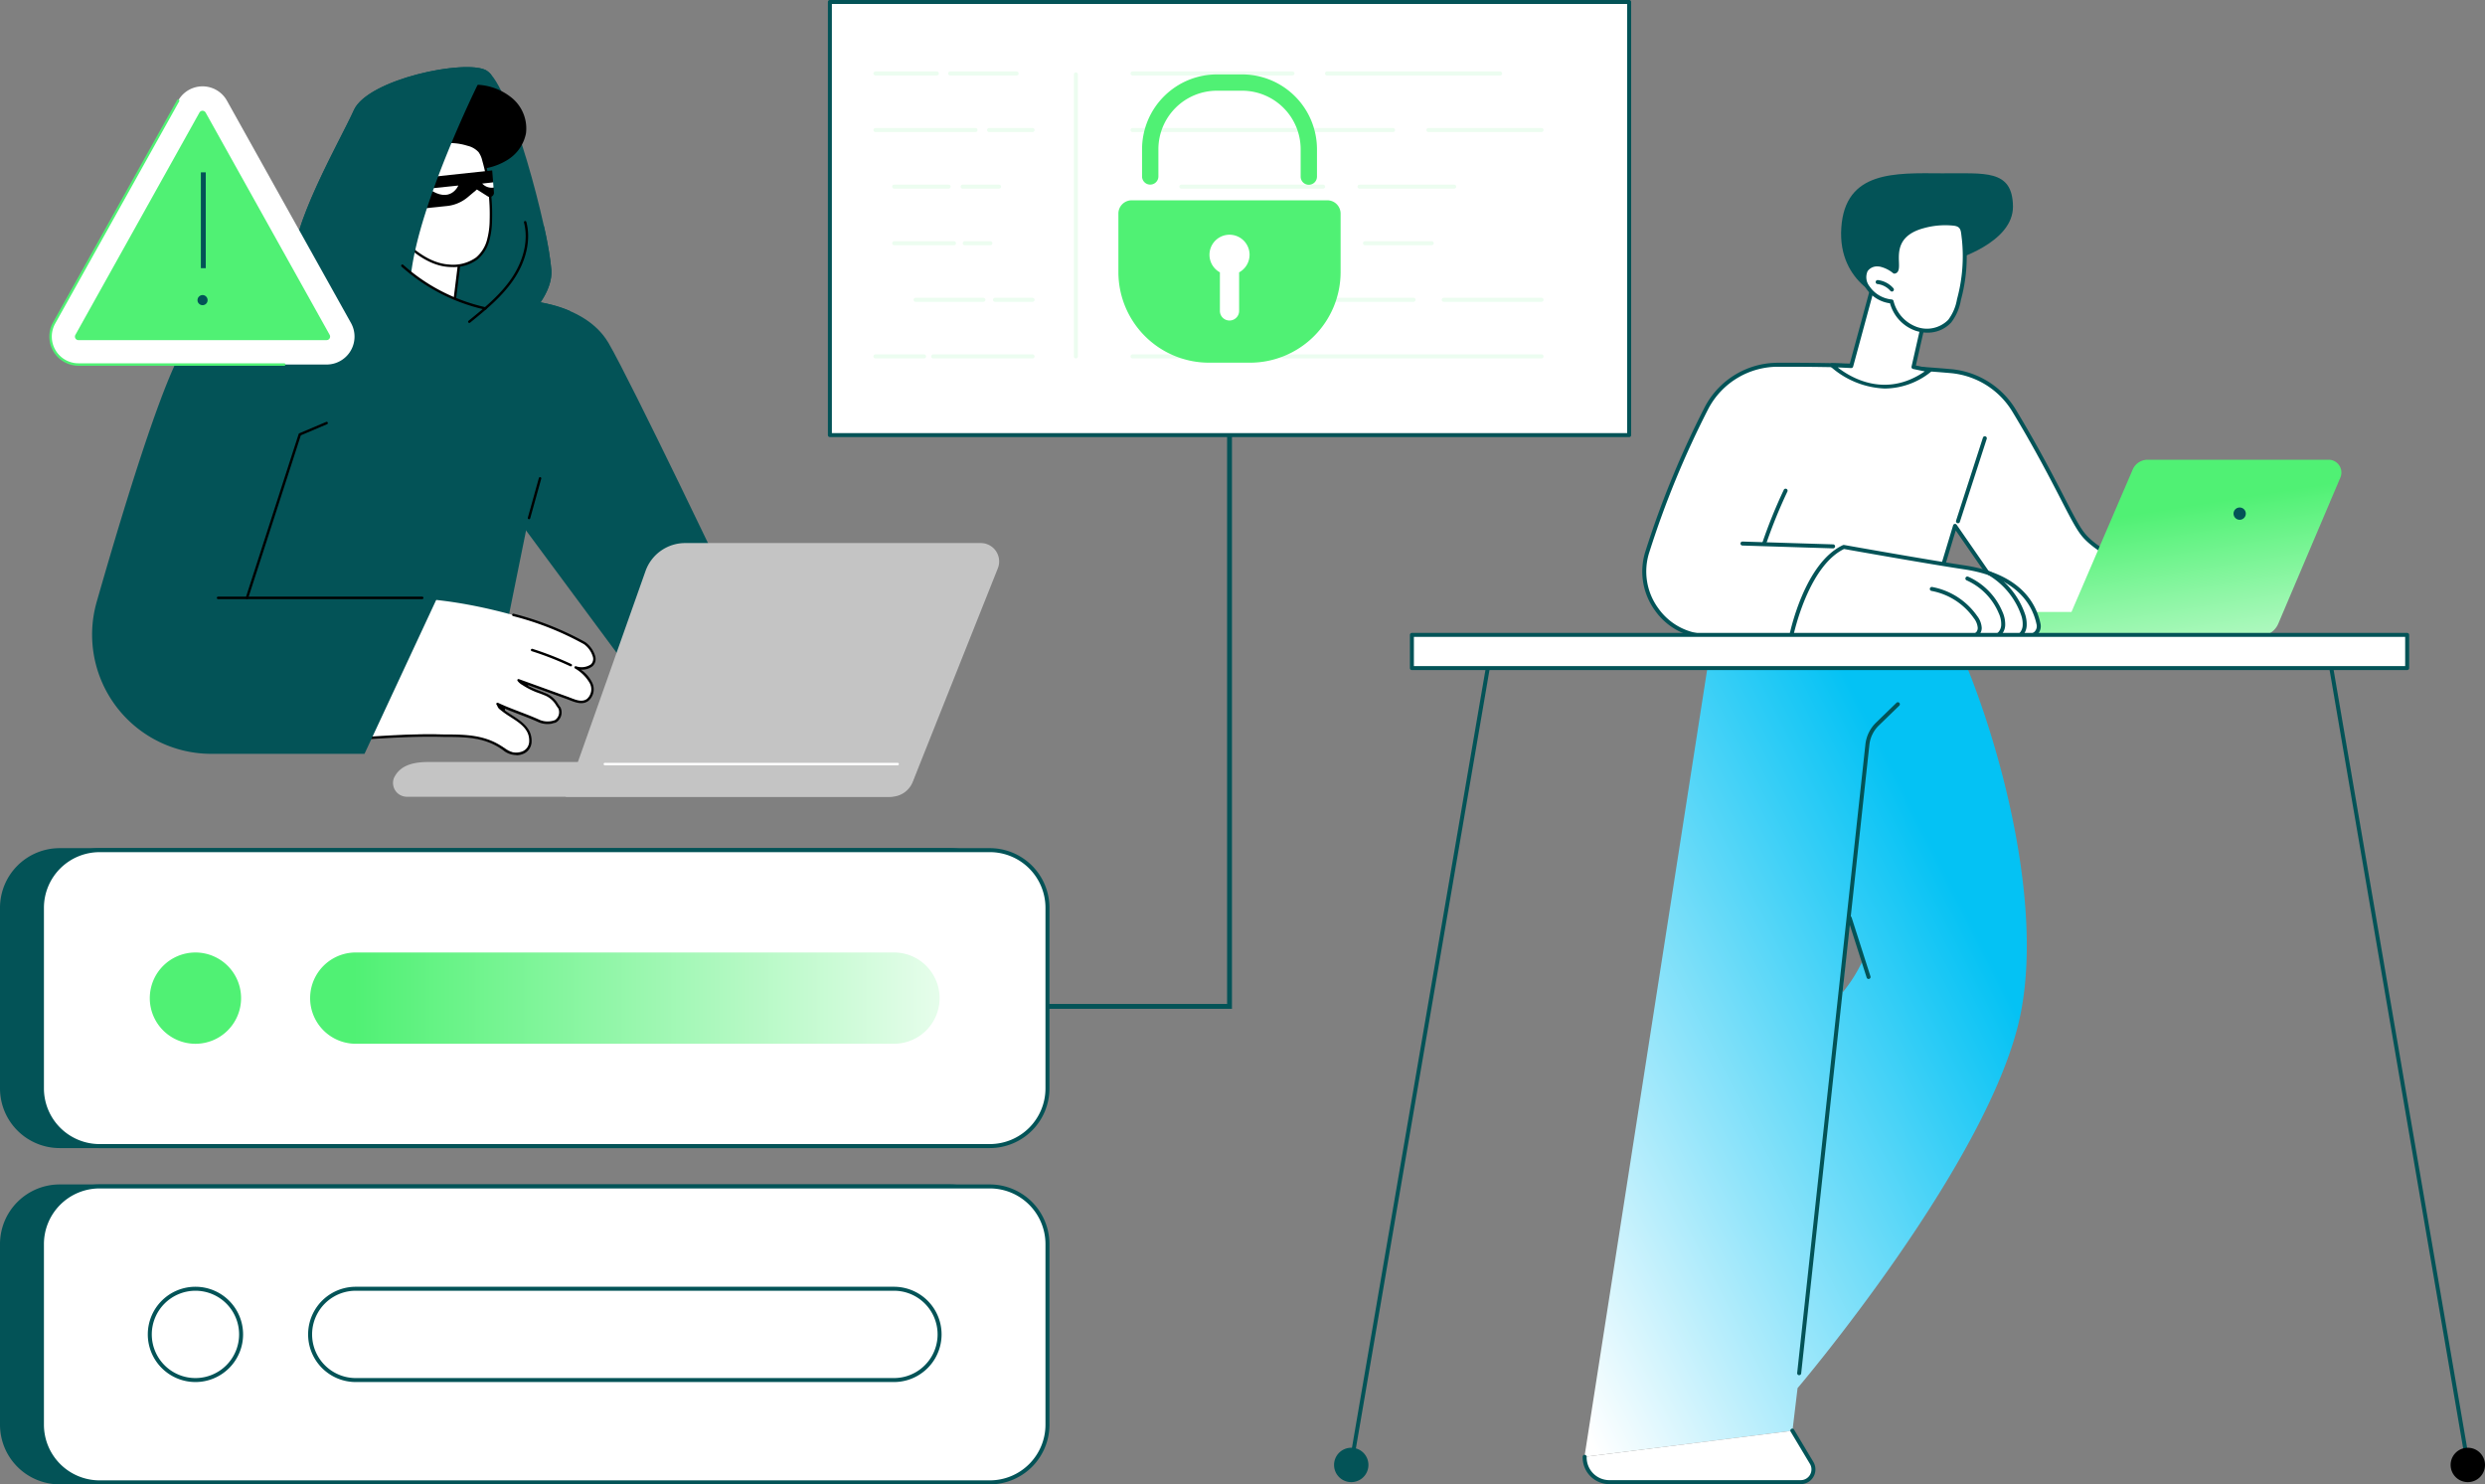 <?xml version="1.0" encoding="UTF-8" standalone="no"?>
<svg
   xmlns:dc="http://purl.org/dc/elements/1.1/"
   xmlns:cc="http://creativecommons.org/ns#"
   xmlns:rdf="http://www.w3.org/1999/02/22-rdf-syntax-ns#"
   xmlns:svg="http://www.w3.org/2000/svg"
   xmlns="http://www.w3.org/2000/svg"
   xmlns:xlink="http://www.w3.org/1999/xlink"
   xmlns:sodipodi="http://sodipodi.sourceforge.net/DTD/sodipodi-0.dtd"
   xmlns:inkscape="http://www.inkscape.org/namespaces/inkscape"
   width="510.685"
   height="305.053"
   viewBox="0 0 510.685 305.053"
   version="1.1"
   id="svg136"
   sodipodi:docname="Fraud_Detection.svg"
   inkscape:version="0.92.2 (5c3e80d, 2017-08-06)">
  <rect x="0" y="0" width="510.685" height="305.053" fill="#808080" stroke="none"/>
  <sodipodi:namedview
     pagecolor="#ffffff"
     bordercolor="#666666"
     borderopacity="1"
     objecttolerance="10"
     gridtolerance="10"
     guidetolerance="10"
     inkscape:pageopacity="0"
     inkscape:pageshadow="2"
     inkscape:window-width="2000"
     inkscape:window-height="1136"
     id="namedview138"
     showgrid="false"
     inkscape:zoom="1.7280109"
     inkscape:cx="204.9568"
     inkscape:cy="158.0572"
     inkscape:window-x="1271"
     inkscape:window-y="359"
     inkscape:window-maximized="0"
     inkscape:current-layer="Group_1570" />
  <defs
     id="defs17">
    <linearGradient
       id="linear-gradient"
       x1="0.069"
       y1="0.5"
       x2="1.154"
       y2="0.5"
       gradientUnits="objectBoundingBox">
      <stop
         offset="0"
         stop-color="#50f174"
         id="stop2" />
      <stop
         offset="1"
         stop-color="#fff"
         id="stop4" />
    </linearGradient>
    <linearGradient
       id="linear-gradient-2"
       x1="1139.39"
       y1="307.274"
       x2="1232.954"
       y2="399.572"
       gradientUnits="userSpaceOnUse"
       gradientTransform="matrix(0.718,0,0,1.394,-699.445,-228.174)">
      <stop
         offset="0"
         stop-color="#04c2f4"
         id="stop7" />
      <stop
         offset="1"
         stop-color="#fff"
         id="stop9" />
    </linearGradient>
    <linearGradient
       id="linear-gradient-3"
       x1="5370.467"
       y1="20327.644"
       x2="5347.723"
       y2="20397.123"
       xlink:href="#linear-gradient"
       gradientTransform="matrix(1.433,0,0,0.698,-7627.17,-14047.581)"
       gradientUnits="userSpaceOnUse" />
    <clipPath
       id="clip-path">
      <rect
         id="Rectangle_336"
         data-name="Rectangle 336"
         width="186.417"
         height="149.953"
         fill="none" />
    </clipPath>
    <clipPath
       id="clip-path-2">
      <rect
         id="Rectangle_337"
         data-name="Rectangle 337"
         width="62.742"
         height="57.423"
         fill="none" />
    </clipPath>
    <linearGradient
       inkscape:collect="always"
       xlink:href="#linear-gradient"
       id="linearGradient3831"
       gradientUnits="userSpaceOnUse"
       x1="31.982"
       y1="1506.944"
       x2="85.435"
       y2="1506.944"
       gradientTransform="matrix(2.626,0,0,0.381,275.803,-332.824)" />
  </defs>
  <g
     data-name="Group 1595"
     id="Group_1595"
     transform="matrix(-1,0,0,1,1270,-267.947)">
    <g
       transform="translate(759,232.001)"
       data-name="Group 1570"
       id="Group_1570">
      <path
         id="Path_6101"
         data-name="Path 6101"
         d="M 498.748,271.479 H 315.786 a 11.838,11.838 0 0 1 -11.838,-11.838 v -37.139 a 11.838,11.838 0 0 1 11.838,-11.838 h 182.962 a 11.839,11.839 0 0 1 11.838,11.838 v 37.138 a 11.838,11.838 0 0 1 -11.838,11.839"
         inkscape:connector-curvature="0"
         style="fill:#035357" />
      <path
         id="Path_6102"
         data-name="Path 6102"
         d="M 315.786,271.89 H 498.751 A 12.263,12.263 0 0 0 511,259.641 V 222.5 A 12.263,12.263 0 0 0 498.751,210.251 H 315.786 A 12.262,12.262 0 0 0 303.537,222.5 v 37.138 a 12.262,12.262 0 0 0 12.249,12.252 m 182.965,-60.815 a 11.441,11.441 0 0 1 11.428,11.425 v 37.138 a 11.441,11.441 0 0 1 -11.428,11.428 H 315.786 A 11.441,11.441 0 0 1 304.357,259.641 V 222.5 a 11.441,11.441 0 0 1 11.428,-11.428 z"
         inkscape:connector-curvature="0"
         style="fill:#035357" />
      <path
         id="Path_6103"
         data-name="Path 6103"
         d="M 490.543,271.479 H 307.577 a 11.838,11.838 0 0 1 -11.838,-11.838 v -37.139 a 11.838,11.838 0 0 1 11.838,-11.838 h 182.966 a 11.839,11.839 0 0 1 11.838,11.838 v 37.138 a 11.838,11.838 0 0 1 -11.838,11.838"
         inkscape:connector-curvature="0"
         style="fill:#ffffff" />
      <path
         id="Path_6104"
         data-name="Path 6104"
         d="m 307.577,271.89 h 182.966 a 12.262,12.262 0 0 0 12.248,-12.249 V 222.5 A 12.262,12.262 0 0 0 490.543,210.251 H 307.577 A 12.262,12.262 0 0 0 295.329,222.5 v 37.138 a 12.262,12.262 0 0 0 12.248,12.252 m 182.966,-60.815 a 11.441,11.441 0 0 1 11.428,11.425 v 37.138 a 11.441,11.441 0 0 1 -11.428,11.428 H 307.577 A 11.441,11.441 0 0 1 296.149,259.638 V 222.5 a 11.441,11.441 0 0 1 11.428,-11.428 z"
         inkscape:connector-curvature="0"
         style="fill:#035357" />
      <g
         id="g4029"
         transform="matrix(-1,0,0,1,798.122,0)">
        <path
           style="fill:#50f174"
           inkscape:connector-curvature="0"
           d="m 336.667,241.076 a 9.381,9.381 0 1 1 -9.381,-9.381 9.381,9.381 0 0 1 9.381,9.381"
           data-name="Path 6105"
           id="Path_6105" />
        <path
           inkscape:connector-curvature="0"
           style="fill:url(#linearGradient3831)"
           d="M 470.834,250.453 H 360.236 a 9.381,9.381 0 1 1 0,-18.762 h 110.6 a 9.381,9.381 0 1 1 0,18.762"
           data-name="Path 6106"
           id="Path_6106" />
      </g>
      <path
         id="Path_6107"
         data-name="Path 6107"
         d="M 498.748,340.589 H 315.786 a 11.838,11.838 0 0 1 -11.838,-11.838 v -37.139 a 11.838,11.838 0 0 1 11.838,-11.838 h 182.962 a 11.839,11.839 0 0 1 11.838,11.838 v 37.138 a 11.838,11.838 0 0 1 -11.838,11.839"
         inkscape:connector-curvature="0"
         style="fill:#035357" />
      <path
         id="Path_6108"
         data-name="Path 6108"
         d="M 315.786,341 H 498.751 A 12.263,12.263 0 0 0 511,328.751 V 291.612 A 12.263,12.263 0 0 0 498.751,279.364 H 315.786 a 12.262,12.262 0 0 0 -12.249,12.248 v 37.139 A 12.263,12.263 0 0 0 315.786,341 m 182.965,-60.815 a 11.441,11.441 0 0 1 11.428,11.428 v 37.139 A 11.441,11.441 0 0 1 498.751,340.18 H 315.786 a 11.441,11.441 0 0 1 -11.429,-11.429 v -37.139 a 11.441,11.441 0 0 1 11.428,-11.428 z"
         inkscape:connector-curvature="0"
         style="fill:#035357" />
      <path
         id="Path_6109"
         data-name="Path 6109"
         d="M 490.543,340.589 H 307.577 a 11.838,11.838 0 0 1 -11.838,-11.838 v -37.139 a 11.838,11.838 0 0 1 11.838,-11.838 h 182.966 a 11.839,11.839 0 0 1 11.838,11.838 v 37.138 a 11.838,11.838 0 0 1 -11.838,11.838"
         inkscape:connector-curvature="0"
         style="fill:#ffffff" />
      <path
         id="Path_6110"
         data-name="Path 6110"
         d="m 307.577,341 h 182.966 a 12.262,12.262 0 0 0 12.248,-12.249 V 291.612 A 12.262,12.262 0 0 0 490.543,279.364 H 307.577 a 12.262,12.262 0 0 0 -12.248,12.248 v 37.139 A 12.262,12.262 0 0 0 307.577,341 m 182.966,-60.815 a 11.441,11.441 0 0 1 11.428,11.428 v 37.139 A 11.441,11.441 0 0 1 490.543,340.18 H 307.577 a 11.441,11.441 0 0 1 -11.428,-11.428 v -37.14 a 11.441,11.441 0 0 1 11.428,-11.428 z"
         inkscape:connector-curvature="0"
         style="fill:#035357" />
      <path
         id="Path_6111"
         data-name="Path 6111"
         d="m 336.667,310.182 a 9.381,9.381 0 1 1 -9.381,-9.38 9.381,9.381 0 0 1 9.381,9.381"
         inkscape:connector-curvature="0"
         style="fill:#ffffff" />
      <path
         id="Path_6113"
         data-name="Path 6113"
         d="M 470.834,319.563 H 360.236 a 9.381,9.381 0 1 1 0,-18.762 h 110.6 a 9.381,9.381 0 1 1 0,18.762"
         inkscape:connector-curvature="0"
         style="fill:#ffffff" />
      <g
         id="g4033"
         transform="matrix(-1,0,0,1,798.124,0)">
        <path
           style="fill:#035357"
           inkscape:connector-curvature="0"
           d="m 327.289,319.973 a 9.791,9.791 0 1 0 -9.791,-9.791 9.8,9.8 0 0 0 9.791,9.791 m 0,-18.762 a 8.971,8.971 0 1 1 -8.971,8.971 8.981,8.981 0 0 1 8.971,-8.971"
           data-name="Path 6112"
           id="Path_6112" />
        <path
           style="fill:#035357"
           inkscape:connector-curvature="0"
           d="m 360.235,319.973 h 110.6 a 9.791,9.791 0 1 0 0,-19.582 h -110.6 a 9.791,9.791 0 0 0 0,19.582 m 110.6,-18.762 a 8.971,8.971 0 1 1 0,17.942 h -110.6 a 8.971,8.971 0 0 1 0,-17.942 z"
           data-name="Path 6114"
           id="Path_6114" />
      </g>
      <rect
         id="Rectangle_303"
         data-name="Rectangle 303"
         width="164.255"
         height="89.007"
         x="176.197"
         y="36.357"
         style="fill:#ffffff" />
      <path
         id="Path_6116"
         data-name="Path 6116"
         d="m 176.197,125.774 h 164.255 a 0.41,0.41 0 0 0 0.41,-0.41 V 36.357 a 0.41,0.41 0 0 0 -0.41,-0.41 H 176.197 a 0.41,0.41 0 0 0 -0.41,0.41 v 89.007 a 0.41,0.41 0 0 0 0.41,0.41 m 163.845,-0.82 H 176.607 V 36.768 h 163.435 z"
         inkscape:connector-curvature="0"
         style="fill:#035357" />
      <path
         id="Path_6117"
         data-name="Path 6117"
         d="m 202.707,51.453 h 35.591 a 0.41,0.41 0 0 0 0,-0.82 h -35.591 a 0.41,0.41 0 0 0 0,0.82"
         inkscape:connector-curvature="0"
         style="fill:#ecfdf0" />
      <path
         id="Path_6118"
         data-name="Path 6118"
         d="m 245.376,51.453 h 32.884 a 0.41,0.41 0 1 0 0,-0.82 h -32.884 a 0.41,0.41 0 1 0 0,0.82"
         inkscape:connector-curvature="0"
         style="fill:#ecfdf0" />
      <path
         id="Path_6119"
         data-name="Path 6119"
         d="m 194.203,63.082 h 23.251 a 0.41,0.41 0 0 0 0,-0.82 h -23.251 a 0.41,0.41 0 1 0 0,0.82"
         inkscape:connector-curvature="0"
         style="fill:#ecfdf0" />
      <path
         id="Path_6120"
         data-name="Path 6120"
         d="m 224.73,63.082 h 53.53 a 0.41,0.41 0 1 0 0,-0.82 h -53.53 a 0.41,0.41 0 1 0 0,0.82"
         inkscape:connector-curvature="0"
         style="fill:#ecfdf0" />
      <path
         id="Path_6121"
         data-name="Path 6121"
         d="m 212.145,74.712 h 19.467 a 0.41,0.41 0 0 0 0,-0.82 h -19.467 a 0.41,0.41 0 1 0 0,0.82"
         inkscape:connector-curvature="0"
         style="fill:#ecfdf0" />
      <path
         id="Path_6122"
         data-name="Path 6122"
         d="m 239.087,74.712 h 29.139 a 0.41,0.41 0 0 0 0,-0.82 h -29.139 a 0.41,0.41 0 1 0 0,0.82"
         inkscape:connector-curvature="0"
         style="fill:#ecfdf0" />
      <path
         id="Path_6123"
         data-name="Path 6123"
         d="m 216.766,86.342 h 13.722 a 0.41,0.41 0 0 0 0,-0.82 h -13.722 a 0.41,0.41 0 1 0 0,0.82"
         inkscape:connector-curvature="0"
         style="fill:#ecfdf0" />
      <path
         id="Path_6124"
         data-name="Path 6124"
         d="m 236.234,86.342 h 31.99 a 0.41,0.41 0 1 0 0,-0.82 h -31.99 a 0.41,0.41 0 0 0 0,0.82"
         inkscape:connector-curvature="0"
         style="fill:#e2eaff" />
      <path
         id="Path_6125"
         data-name="Path 6125"
         d="m 194.203,97.971 h 20.105 a 0.41,0.41 0 1 0 0,-0.82 h -20.105 a 0.41,0.41 0 1 0 0,0.82"
         inkscape:connector-curvature="0"
         style="fill:#ecfdf0" />
      <path
         id="Path_6126"
         data-name="Path 6126"
         d="m 220.502,97.971 h 36.279 a 0.41,0.41 0 0 0 0,-0.82 h -36.279 a 0.41,0.41 0 0 0 0,0.82"
         inkscape:connector-curvature="0"
         style="fill:#ecfdf0" />
      <path
         id="Path_6127"
         data-name="Path 6127"
         d="m 194.201,109.601 h 53.14 a 0.41,0.41 0 0 0 0,-0.82 h -53.14 a 0.41,0.41 0 0 0 0,0.82"
         inkscape:connector-curvature="0"
         style="fill:#ecfdf0" />
      <path
         id="Path_6128"
         data-name="Path 6128"
         d="m 252.228,109.601 h 26.033 a 0.41,0.41 0 1 0 0,-0.82 h -26.033 a 0.41,0.41 0 1 0 0,0.82"
         inkscape:connector-curvature="0"
         style="fill:#ecfdf0" />
      <path
         id="Path_6129"
         data-name="Path 6129"
         d="m 302.068,51.453 h 13.674 a 0.41,0.41 0 0 0 0,-0.82 h -13.674 a 0.41,0.41 0 1 0 0,0.82"
         inkscape:connector-curvature="0"
         style="fill:#ecfdf0" />
      <path
         id="Path_6130"
         data-name="Path 6130"
         d="m 318.462,51.453 h 12.634 a 0.41,0.41 0 0 0 0,-0.82 h -12.634 a 0.41,0.41 0 1 0 0,0.82"
         inkscape:connector-curvature="0"
         style="fill:#ecfdf0" />
      <path
         id="Path_6131"
         data-name="Path 6131"
         d="m 298.801,63.082 h 8.934 a 0.41,0.41 0 0 0 0,-0.82 h -8.934 a 0.41,0.41 0 0 0 0,0.82"
         inkscape:connector-curvature="0"
         style="fill:#ecfdf0" />
      <path
         id="Path_6132"
         data-name="Path 6132"
         d="m 310.53,63.082 h 20.567 a 0.41,0.41 0 0 0 0,-0.82 H 310.53 a 0.41,0.41 0 0 0 0,0.82"
         inkscape:connector-curvature="0"
         style="fill:#ecfdf0" />
      <path
         id="Path_6133"
         data-name="Path 6133"
         d="m 305.695,74.712 h 7.479 a 0.41,0.41 0 0 0 0,-0.82 h -7.479 a 0.41,0.41 0 0 0 0,0.82"
         inkscape:connector-curvature="0"
         style="fill:#ecfdf0" />
      <path
         id="Path_6134"
         data-name="Path 6134"
         d="m 316.044,74.712 h 11.2 a 0.41,0.41 0 0 0 0,-0.82 h -11.2 a 0.41,0.41 0 0 0 0,0.82"
         inkscape:connector-curvature="0"
         style="fill:#ecfdf0" />
      <path
         id="Path_6135"
         data-name="Path 6135"
         d="m 307.47,86.342 h 5.272 a 0.41,0.41 0 1 0 0,-0.82 h -5.272 a 0.41,0.41 0 1 0 0,0.82"
         inkscape:connector-curvature="0"
         style="fill:#ecfdf0" />
      <path
         id="Path_6136"
         data-name="Path 6136"
         d="m 314.949,86.342 h 12.291 a 0.41,0.41 0 0 0 0,-0.82 h -12.291 a 0.41,0.41 0 1 0 0,0.82"
         inkscape:connector-curvature="0"
         style="fill:#ecfdf0" />
      <path
         id="Path_6137"
         data-name="Path 6137"
         d="m 298.801,97.971 h 7.725 a 0.41,0.41 0 0 0 0,-0.82 h -7.725 a 0.41,0.41 0 0 0 0,0.82"
         inkscape:connector-curvature="0"
         style="fill:#ecfdf0" />
      <path
         id="Path_6138"
         data-name="Path 6138"
         d="m 308.905,97.971 h 13.938 a 0.41,0.41 0 0 0 0,-0.82 h -13.938 a 0.41,0.41 0 0 0 0,0.82"
         inkscape:connector-curvature="0"
         style="fill:#ecfdf0" />
      <path
         id="Path_6139"
         data-name="Path 6139"
         d="m 298.801,109.601 h 20.417 a 0.41,0.41 0 0 0 0,-0.82 h -20.417 a 0.41,0.41 0 0 0 0,0.82"
         inkscape:connector-curvature="0"
         style="fill:#ecfdf0" />
      <path
         id="Path_6140"
         data-name="Path 6140"
         d="m 321.094,109.601 h 10 a 0.41,0.41 0 0 0 0,-0.82 h -10 a 0.41,0.41 0 0 0 0,0.82"
         inkscape:connector-curvature="0"
         style="fill:#ecfdf0" />
      <path
         id="Path_6141"
         data-name="Path 6141"
         d="m 289.9,109.602 a 0.41,0.41 0 0 0 0.41,-0.41 V 51.236 a 0.41,0.41 0 1 0 -0.82,0 v 57.951 a 0.41,0.41 0 0 0 0.41,0.41"
         inkscape:connector-curvature="0"
         style="fill:#ecfdf0" />
      <path
         id="Path_6142"
         data-name="Path 6142"
         d="m 238.227,77.11 h 40.2 a 2.732,2.732 0 0 1 2.735,2.729 v 12.036 a 18.63,18.63 0 0 1 -18.653,18.607 h -8.36 A 18.63,18.63 0 0 1 235.496,91.875 V 79.839 a 2.732,2.732 0 0 1 2.735,-2.729"
         inkscape:connector-curvature="0"
         style="fill:#50f174" />
      <path
         id="Path_6143"
         data-name="Path 6143"
         d="m 242.028,73.922 a 1.677,1.677 0 0 0 1.678,-1.674 v -5.654 a 12.035,12.035 0 0 1 12.036,-12.006 h 5.163 a 12.035,12.035 0 0 1 12.037,12.006 v 5.652 a 1.679,1.679 0 0 0 3.357,0 V 66.594 A 15.392,15.392 0 0 0 260.905,51.239 h -5.163 a 15.392,15.392 0 0 0 -15.39,15.355 v 5.652 a 1.677,1.677 0 0 0 1.678,1.674"
         inkscape:connector-curvature="0"
         style="fill:#50f174" />
      <path
         id="Path_6144"
         data-name="Path 6144"
         d="m 254.205,88.311 a 4.12,4.12 0 1 1 6.1,3.607 v 7.922 a 1.976,1.976 0 0 1 -3.953,0 v -7.922 a 4.108,4.108 0 0 1 -2.144,-3.607"
         inkscape:connector-curvature="0"
         style="fill:#ffffff" />
      <path
         id="Path_6145"
         data-name="Path 6145"
         d="m 141.588,321.226 c 0,0 -39.831,-46.865 -45.841,-76.936 -6.01,-30.071 11.019,-75.249 16.433,-81.949 5.414,-6.7 46,-1.529 46,-1.529 l 27.1,173.865 a 5.143,5.143 0 0 1 0.056,0.662 l -42.7,-5.358 z m -10.833,-95.725 c -0.1,-0.331 -2.759,6.824 -2.469,8.019 a 30.662,30.662 0 0 0 3.974,6.3 c 0.147,0.15 -0.932,-12.371 -1.5,-14.321"
         style="fill:url(#linear-gradient-2)"
         inkscape:connector-curvature="0" />
      <path
         id="Path_6146"
         data-name="Path 6146"
         d="m 180.264,340.546 h -39.325 a 2.617,2.617 0 0 1 -2.245,-3.96 l 3.95,-6.6 42.7,5.357 a 5.081,5.081 0 0 1 -5.078,5.2"
         inkscape:connector-curvature="0"
         style="fill:#ffffff" />
      <path
         id="Path_6147"
         data-name="Path 6147"
         d="m 140.939,340.956 h 39.325 a 5.491,5.491 0 0 0 5.487,-5.624 0.4,0.4 0 0 0 -0.42,-0.4 0.411,0.411 0 0 0 -0.4,0.421 4.671,4.671 0 0 1 -4.668,4.782 h -39.324 a 2.206,2.206 0 0 1 -1.893,-3.339 l 3.95,-6.6 a 0.41,0.41 0 1 0 -0.7,-0.422 l -3.95,6.6 a 3.027,3.027 0 0 0 2.6,4.581"
         inkscape:connector-curvature="0"
         style="fill:#035357" />
      <path
         id="Path_6148"
         data-name="Path 6148"
         d="m 141.258,318.564 h 0.045 a 0.41,0.41 0 0 0 0.364,-0.452 L 127.644,188.92 a 7.332,7.332 0 0 0 -2.183,-4.467 l -4.2,-4.074 a 0.41,0.41 0 1 0 -0.571,0.589 l 4.2,4.074 a 6.515,6.515 0 0 1 1.938,3.967 l 14.017,129.186 a 0.41,0.41 0 0 0 0.407,0.366"
         inkscape:connector-curvature="0"
         style="fill:#035357" />
      <path
         id="Path_6149"
         data-name="Path 6149"
         d="m 126.996,237.137 a 0.411,0.411 0 0 0 0.391,-0.285 l 3.871,-12.1 a 0.41,0.41 0 0 0 -0.782,-0.25 l -3.871,12.1 a 0.41,0.41 0 0 0 0.266,0.516 0.415,0.415 0 0 0 0.125,0.02"
         inkscape:connector-curvature="0"
         style="fill:#035357" />
      <path
         id="Path_6150"
         data-name="Path 6150"
         d="m 81.745,147.003 c 1.541,-1.421 2.3,-2.635 5.331,-8.54 3.354,-6.54 6.275,-11.933 10.029,-18.146 a 16.9,16.9 0 0 1 12.98,-8.1 c 13.149,-1.156 26.805,-1.341 35.587,-1.305 a 16.58,16.58 0 0 1 14.594,8.82 195.419,195.419 0 0 1 12.154,29.5 13.316,13.316 0 0 1 -12.459,17.459 c -13.693,0.056 -43.877,0 -43.877,0 l -6.853,-22.664 -10.626,15.348 a 37.375,37.375 0 0 1 -6.586,7.3 c 0,0 -10.576,-0.007 -12.312,-0.011 a 63.979,63.979 0 0 0 -3.948,-9.759 c -0.979,-1.943 -2,-3.713 -3.005,-5.313 a 19.8,19.8 0 0 0 8.989,-4.59"
         inkscape:connector-curvature="0"
         style="fill:#ffffff" />
      <path
         id="Path_6151"
         data-name="Path 6151"
         d="m 142.536,167.125 c 6.5,0 12.888,-0.006 17.424,-0.025 a 13.4,13.4 0 0 0 10.907,-5.655 13.627,13.627 0 0 0 1.941,-12.342 192.02,192.02 0 0 0 -12.182,-29.568 16.961,16.961 0 0 0 -14.955,-9.038 c -9.047,-0.035 -22.58,0.16 -35.624,1.307 a 17.371,17.371 0 0 0 -13.3,8.3 c -3.4,5.633 -6.313,10.9 -10.043,18.171 -3,5.857 -3.739,7.038 -5.245,8.425 a 19.248,19.248 0 0 1 -8.8,4.493 0.41,0.41 0 0 0 -0.254,0.618 c 1.075,1.706 2.08,3.482 2.986,5.28 a 63.772,63.772 0 0 1 3.923,9.7 0.41,0.41 0 0 0 0.391,0.288 c 1.736,0 12.312,0.011 12.312,0.011 a 0.411,0.411 0 0 0 0.256,-0.089 37.428,37.428 0 0 0 6.668,-7.39 l 10.141,-14.649 6.608,21.85 a 0.41,0.41 0 0 0 0.392,0.292 c 0.2,0 13.552,0.025 26.455,0.025 m 1.141,-55.811 q 1.027,0 1.989,0 a 16.14,16.14 0 0 1 14.233,8.6 191.249,191.249 0 0 1 12.128,29.44 12.816,12.816 0 0 1 -1.827,11.607 12.591,12.591 0 0 1 -10.245,5.314 c -12.8,0.052 -40.365,0.007 -43.571,0 l -6.765,-22.373 a 0.41,0.41 0 0 0 -0.73,-0.115 l -10.624,15.354 a 37.867,37.867 0 0 1 -6.4,7.126 c -1.217,0 -9.635,-0.006 -11.864,-0.01 a 64.516,64.516 0 0 0 -3.883,-9.534 c -0.833,-1.652 -1.748,-3.287 -2.724,-4.866 a 19.854,19.854 0 0 0 8.619,-4.551 c 1.6,-1.473 2.357,-2.686 5.418,-8.654 3.721,-7.256 6.622,-12.506 10.016,-18.121 a 16.547,16.547 0 0 1 12.665,-7.908 c 12.089,-1.062 24.6,-1.308 33.56,-1.308"
         inkscape:connector-curvature="0"
         style="fill:#035357" />
      <path
         id="Path_6152"
         data-name="Path 6152"
         d="m 108.622,143.481 a 0.411,0.411 0 0 0 0.391,-0.536 l -5.517,-17.057 a 0.41,0.41 0 0 0 -0.781,0.253 l 5.517,17.057 a 0.411,0.411 0 0 0 0.391,0.284"
         inkscape:connector-curvature="0"
         style="fill:#035357" />
      <path
         id="Path_6153"
         data-name="Path 6153"
         d="m 134.294,148.641 h 0.013 l 18.616,-0.581 a 0.41,0.41 0 0 0 -0.026,-0.82 l -18.616,0.581 a 0.41,0.41 0 0 0 0.013,0.82"
         inkscape:connector-curvature="0"
         style="fill:#035357" />
      <path
         id="Path_6154"
         data-name="Path 6154"
         d="m 148.459,148.09 a 0.4,0.4 0 0 0 0.132,-0.022 0.41,0.41 0 0 0 0.256,-0.52 104.851,104.851 0 0 0 -4.43,-10.936 0.41,0.41 0 1 0 -0.742,0.35 104.011,104.011 0 0 1 4.4,10.85 0.411,0.411 0 0 0 0.388,0.278"
         inkscape:connector-curvature="0"
         style="fill:#035357" />
      <path
         id="Path_6155"
         data-name="Path 6155"
         d="M 83.102,166.683 H 48.851 c 0,0 -2.142,-5.826 7.044,-10.465 5.441,-2.748 19.371,-5.079 19.371,-5.079 0,0 6.188,6.743 7.836,15.544"
         inkscape:connector-curvature="0"
         style="fill:#ffffff" />
      <path
         id="Path_6156"
         data-name="Path 6156"
         d="m 48.85,167.091 h 34.251 a 0.41,0.41 0 0 0 0.4,-0.486 C 81.85,157.79 75.626,150.927 75.564,150.859 a 0.412,0.412 0 0 0 -0.37,-0.128 c -0.571,0.1 -14.053,2.374 -19.488,5.118 -9.4,4.749 -7.267,10.911 -7.244,10.973 a 0.41,0.41 0 0 0 0.385,0.269 m 33.752,-0.82 H 49.156 c -0.277,-1.164 -0.8,-5.79 6.921,-9.689 4.948,-2.5 17.219,-4.688 19.029,-5 0.92,1.061 5.909,7.088 7.493,14.691"
         inkscape:connector-curvature="0" />
      <path
         id="Path_6157"
         data-name="Path 6157"
         d="m 61.848,166.915 a 0.411,0.411 0 0 0 0.284,-0.707 1.566,1.566 0 0 1 -0.2,-1.763 3.187,3.187 0 0 1 1.58,-1.371 12.408,12.408 0 0 1 1.937,-0.626 7.351,7.351 0 0 0 3.332,-1.509 4.022,4.022 0 0 0 1.164,-3.645 0.41,0.41 0 0 0 -0.8,0.161 3.185,3.185 0 0 1 -0.922,2.886 6.648,6.648 0 0 1 -2.98,1.314 13.053,13.053 0 0 0 -2.067,0.671 3.92,3.92 0 0 0 -1.977,1.757 2.379,2.379 0 0 0 0.368,2.718 0.408,0.408 0 0 0 0.283,0.114"
         inkscape:connector-curvature="0" />
      <path
         id="Path_6158"
         data-name="Path 6158"
         d="m 52.961,166.564 a 0.41,0.41 0 0 0 0.375,-0.576 c -0.558,-1.263 0.575,-2.741 1.088,-3.318 2.241,-2.519 5.45,-4.157 8.28,-5.6 a 0.41,0.41 0 0 0 -0.373,-0.731 c -2.895,1.479 -6.176,3.155 -8.52,5.788 -1.308,1.47 -1.754,3 -1.226,4.195 a 0.41,0.41 0 0 0 0.375,0.244"
         inkscape:connector-curvature="0" />
      <path
         id="Union_6"
         data-name="Union 6"
         d="m 46.847,166.644 h -0.01 a 4.167,4.167 0 0 1 -4.043,-2.53 L 30.037,134.085 a 2.634,2.634 0 0 1 2.422,-3.66 h 37.189 a 3.342,3.342 0 0 1 3.064,2.012 l 12.583,29.271 h 16.495 a 2.472,2.472 0 0 1 0,4.944 z"
         stroke="rgba(0,0,0,0)"
         stroke-miterlimit="10"
         style="fill:url(#linear-gradient-3);stroke-width:1;stroke-miterlimit:10"
         inkscape:connector-curvature="0" />
      <path
         id="Path_6161"
         data-name="Path 6161"
         d="m 49.47,141.505 a 1.261,1.261 0 1 0 1.261,-1.261 1.261,1.261 0 0 0 -1.261,1.261"
         inkscape:connector-curvature="0"
         style="fill:#035357" />
      <path
         id="Path_6162"
         data-name="Path 6162"
         d="m 132.098,148.348 c 0,0 -17.445,3.106 -24.725,4.188 -12.469,1.852 -14.706,8.819 -15.312,11.7 a 2.022,2.022 0 0 0 1.987,2.426 h 48.841 c 0,0 -2.953,-14.625 -10.788,-18.317"
         inkscape:connector-curvature="0"
         style="fill:#ffffff" />
      <path
         id="Path_6163"
         data-name="Path 6163"
         d="m 94.047,167.075 h 48.837 a 0.41,0.41 0 0 0 0.4,-0.491 c -0.122,-0.605 -3.084,-14.87 -11.014,-18.607 a 0.41,0.41 0 0 0 -0.247,-0.033 c -0.174,0.031 -17.523,3.118 -24.713,4.186 -8.863,1.317 -14.276,5.475 -15.653,12.025 a 2.4,2.4 0 0 0 0.49,2.016 2.435,2.435 0 0 0 1.9,0.9 m 48.326,-0.82 H 94.047 a 1.619,1.619 0 0 1 -1.262,-0.6 1.586,1.586 0 0 1 -0.324,-1.33 c 1.3,-6.185 6.477,-10.121 14.971,-11.382 6.871,-1.021 22.988,-3.879 24.606,-4.167 6.678,3.264 9.738,14.935 10.334,17.48"
         inkscape:connector-curvature="0"
         style="fill:#035357" />
      <path
         id="Path_6164"
         data-name="Path 6164"
         d="m 105.48,167.076 a 0.41,0.41 0 0 0 0.042,-0.818 1.275,1.275 0 0 1 -0.958,-1.309 3.669,3.669 0 0 1 0.79,-1.945 13.682,13.682 0 0 1 8.719,-5.617 0.41,0.41 0 1 0 -0.148,-0.807 14.507,14.507 0 0 0 -9.245,5.956 4.4,4.4 0 0 0 -0.937,2.41 2.09,2.09 0 0 0 1.694,2.127 h 0.043"
         inkscape:connector-curvature="0"
         style="fill:#035357" />
      <path
         id="Path_6165"
         data-name="Path 6165"
         d="m 100.67,167.08 a 0.41,0.41 0 0 0 0.188,-0.775 2.322,2.322 0 0 1 -1.119,-1.884 5.252,5.252 0 0 1 0.5,-2.435 12.838,12.838 0 0 1 6.616,-6.774 0.41,0.41 0 0 0 -0.331,-0.751 13.666,13.666 0 0 0 -7.042,7.212 6.205,6.205 0 0 0 -0.561,2.816 3.113,3.113 0 0 0 1.562,2.546 0.41,0.41 0 0 0 0.187,0.045"
         inkscape:connector-curvature="0"
         style="fill:#035357" />
      <path
         id="Path_6166"
         data-name="Path 6166"
         d="m 96.045,167.076 a 0.41,0.41 0 0 0 0.233,-0.748 2.453,2.453 0 0 1 -0.948,-1.789 5.477,5.477 0 0 1 0.333,-2.238 15.522,15.522 0 0 1 6.708,-8.174 0.411,0.411 0 1 0 -0.4,-0.719 16.409,16.409 0 0 0 -7.094,8.642 6.519,6.519 0 0 0 -0.368,2.569 3.233,3.233 0 0 0 1.3,2.384 0.409,0.409 0 0 0 0.233,0.073"
         inkscape:connector-curvature="0"
         style="fill:#035357" />
      <path
         id="Path_6167"
         data-name="Path 6167"
         d="m 126.122,94.821 4.439,16.36 3.957,-0.19 c 0,0 -9.432,9.177 -20.051,1.076 l 3.3,-0.694 -2.368,-10.445 z"
         inkscape:connector-curvature="0"
         style="fill:#ffffff" />
      <path
         id="Path_6168"
         data-name="Path 6168"
         d="m 123.607,115.798 a 17.783,17.783 0 0 0 11.2,-4.514 0.411,0.411 0 0 0 -0.306,-0.7 l -3.627,0.175 -4.353,-16.042 a 0.411,0.411 0 0 0 -0.6,-0.249 l -10.725,6.103 a 0.411,0.411 0 0 0 -0.2,0.447 l 2.276,10.039 -2.894,0.609 a 0.41,0.41 0 0 0 -0.164,0.727 15.25,15.25 0 0 0 9.391,3.4 m 9.735,-4.341 c -2.469,1.942 -9.708,6.479 -17.889,0.821 l 2.4,-0.5 a 0.41,0.41 0 0 0 0.315,-0.492 l -2.3,-10.149 10,-5.694 4.3,15.849 a 0.412,0.412 0 0 0 0.416,0.3 z"
         inkscape:connector-curvature="0"
         style="fill:#035357" />
      <path
         id="Path_6169"
         data-name="Path 6169"
         d="m 109.659,89.443 c 0,0 -12.464,-3.5 -12.338,-11.129 0.126,-7.629 5.766,-6.7 14.578,-6.748 9.632,-0.055 19.906,-0.6 20.7,11.18 0.794,11.78 -9.713,14.98 -9.713,14.98 z"
         inkscape:connector-curvature="0"
         style="fill:#035357" />
      <path
         id="Path_6170"
         data-name="Path 6170"
         d="m 108.428,97.527 a 10.077,10.077 0 0 0 1.9,4.426 6.536,6.536 0 0 0 7.116,1.487 7.934,7.934 0 0 0 4.822,-5.538 6.631,6.631 0 0 0 4.892,-2.9 3.371,3.371 0 0 0 0.382,-3.554 2.909,2.909 0 0 0 -2.909,-1.113 6.876,6.876 0 0 0 -2.932,1.437 c -1.856,-0.337 2.355,-7.134 -5.994,-9.347 a 16.9,16.9 0 0 0 -6.3,-0.5 c -1.89,0.262 -1.758,1.5 -1.98,3.135 a 34.256,34.256 0 0 0 1,12.465"
         inkscape:connector-curvature="0"
         style="fill:#ffffff" />
      <path
         id="Path_6171"
         data-name="Path 6171"
         d="m 114.94,104.311 a 7.472,7.472 0 0 0 2.652,-0.487 8.3,8.3 0 0 0 5,-5.545 7,7 0 0 0 4.905,-3.051 3.759,3.759 0 0 0 0.386,-4 3.329,3.329 0 0 0 -3.32,-1.3 6.921,6.921 0 0 0 -2.9,1.356 3.874,3.874 0 0 1 -0.088,-1.446 c 0.083,-2.327 0.223,-6.222 -5.771,-7.81 a 17.155,17.155 0 0 0 -6.464,-0.509 c -1.966,0.272 -2.108,1.545 -2.259,2.892 -0.021,0.191 -0.043,0.389 -0.071,0.594 a 34.241,34.241 0 0 0 1.011,12.615 10.385,10.385 0 0 0 1.993,4.6 6.513,6.513 0 0 0 4.919,2.088 m 10.23,-13.607 a 2.353,2.353 0 0 1 2.026,0.965 3.016,3.016 0 0 1 -0.377,3.107 6.251,6.251 0 0 1 -4.584,2.718 0.41,0.41 0 0 0 -0.365,0.317 7.571,7.571 0 0 1 -4.569,5.247 6.161,6.161 0 0 1 -6.661,-1.374 9.722,9.722 0 0 1 -1.812,-4.25 33.459,33.459 0 0 1 -1,-12.315 c 0.029,-0.211 0.052,-0.416 0.074,-0.612 0.148,-1.323 0.222,-1.987 1.556,-2.171 a 16.342,16.342 0 0 1 6.141,0.489 c 5.36,1.42 5.24,4.771 5.161,6.988 -0.04,1.128 -0.079,2.194 0.865,2.365 a 0.4,0.4 0 0 0 0.318,-0.075 6.558,6.558 0 0 1 2.752,-1.361 3.015,3.015 0 0 1 0.473,-0.037 m -16.742,6.823 z"
         inkscape:connector-curvature="0"
         style="fill:#035357" />
      <path
         id="Path_6172"
         data-name="Path 6172"
         d="m 122.203,95.862 a 0.409,0.409 0 0 0 0.31,-0.142 4.181,4.181 0 0 1 2.66,-1.4 0.41,0.41 0 1 0 -0.093,-0.815 5.005,5.005 0 0 0 -3.188,1.683 0.41,0.41 0 0 0 0.31,0.678"
         inkscape:connector-curvature="0"
         style="fill:#035357" />
      <path
         id="Path_6173"
         data-name="Path 6173"
         d="m 3.848,337.175 a 0.41,0.41 0 0 0 0.4,-0.341 l 28.2,-164.329 A 0.41,0.41 0 1 0 31.64,172.366 L 3.44,336.695 a 0.411,0.411 0 0 0 0.4,0.48"
         inkscape:connector-curvature="0"
         style="fill:#035357" />
      <path
         id="Path_6174"
         data-name="Path 6174"
         d="m 0.315,337.009 a 3.532,3.532 0 1 0 3.532,-3.532 3.532,3.532 0 0 0 -3.532,3.532"
         inkscape:connector-curvature="0" />
      <path
         id="Path_6175"
         data-name="Path 6175"
         d="m 233.31,337.175 a 0.4,0.4 0 0 0 0.07,-0.006 0.409,0.409 0 0 0 0.335,-0.473 L 205.516,172.369 a 0.41,0.41 0 1 0 -0.808,0.139 l 28.2,164.329 a 0.41,0.41 0 0 0 0.4,0.341"
         inkscape:connector-curvature="0"
         style="fill:#035357" />
      <path
         id="Path_6176"
         data-name="Path 6176"
         d="m 236.842,337.009 a 3.532,3.532 0 1 1 -3.532,-3.532 3.532,3.532 0 0 1 3.532,3.532"
         inkscape:connector-curvature="0"
         style="fill:#035357" />
      <rect
         id="Rectangle_304"
         data-name="Rectangle 304"
         width="204.536"
         height="6.817"
         x="16.311"
         y="166.43"
         style="fill:#ffffff" />
      <path
         id="Path_6177"
         data-name="Path 6177"
         d="m 16.31,173.657 h 204.536 a 0.41,0.41 0 0 0 0.41,-0.41 v -6.817 a 0.41,0.41 0 0 0 -0.41,-0.41 H 16.31 a 0.41,0.41 0 0 0 -0.41,0.41 v 6.817 a 0.41,0.41 0 0 0 0.41,0.41 m 204.125,-0.82 H 16.721 v -6 h 203.712 z"
         inkscape:connector-curvature="0"
         style="fill:#035357" />
      <path
         id="Path_6911"
         data-name="Path 6911"
         d="m 258.324,125.211 v 117.56 H 295.5"
         inkscape:connector-curvature="0"
         style="fill:none;stroke:#035357;stroke-width:1" />
    </g>
    <g
       transform="translate(1064.667,281.738)"
       data-name="Group 1594"
       id="Group_1594">
      <g
         clip-path="url(#clip-path)"
         data-name="Group 1594"
         id="Group_1594-2">
        <path
           style="fill:#035357"
           inkscape:connector-curvature="0"
           transform="translate(-705.375,-370.839)"
           d="m 760.124,479.235 c 9.087,10.966 13.2,27 21.367,15.339 l 22.242,-30.039 1.3,-35.538 -0.171,-10.377 c 0,0 -13.98,-0.03 -19.216,8.927 -4.647,7.949 -25.52,51.688 -25.52,51.688"
           data-name="Path 6884"
           id="Path_6884" />
        <path
           style="fill:#035357"
           inkscape:connector-curvature="0"
           transform="translate(-123.807,-366.903)"
           d="M 228.876,500.836 211.9,417.081 c 8.914,-4.222 28.075,-2.531 47.526,-2.739 l 26.609,86.494 z"
           data-name="Path 6885"
           id="Path_6885" />
        <path
           inkscape:connector-curvature="0"
           transform="translate(-176.931,-633.081)"
           d="m 326.259,725.718 a 0.251,0.251 0 0 0 0.24,-0.326 l -3.269,-10.564 a 0.251,0.251 0 0 0 -0.48,0.149 l 3.269,10.564 a 0.251,0.251 0 0 0 0.24,0.177"
           data-name="Path 6886"
           id="Path_6886" />
        <path
           inkscape:connector-curvature="0"
           transform="translate(-690.47,-654.014)"
           d="m 787.085,746.931 a 0.261,0.261 0 0 0 0.067,-0.009 0.252,0.252 0 0 0 0.175,-0.31 l -2.267,-8.148 a 0.251,0.251 0 1 0 -0.484,0.135 l 2.267,8.148 a 0.251,0.251 0 0 0 0.242,0.184"
           data-name="Path 6887"
           id="Path_6887" />
        <path
           style="fill:#ffffff"
           inkscape:connector-curvature="0"
           transform="translate(-291.937,-846.597)"
           d="m 375.451,969.173 c -0.7,-1.091 -0.286,-2.017 0.5,-3.046 a 8.2,8.2 0 0 1 3.082,-2.254 c 9.35,-4.505 25.06,-8.35 35.96,-8.142 v -0.009 c 2.657,-0.1 5.976,-0.007 9.676,0.121 0.969,2 1.876,4.025 2.765,6.059 1.109,2.538 2.25,5.053 3.247,7.639 q 1.555,4.031 2.811,8.168 1.155,3.8 2.048,7.68 c -6.134,-0.218 -12.2,-0.529 -19.993,-1.35 -6.087,-0.642 -16.215,-0.5 -21.642,2.323 -1.4,0.73 -2.636,1.8 -4.1,1.191 a 2.936,2.936 0 0 1 -1.276,-3.817 8.1,8.1 0 0 1 3.109,-3.3 11.341,11.341 0 0 0 3.384,-2.969 l -9.04,3.589 a 5,5 0 0 1 -2.279,0.376 c -1.576,-0.261 -1.865,-2.525 -1.05,-3.9 0.815,-1.375 2.367,-1.945 3.865,-2.5 1.498,-0.555 3.224,-1.176 4.176,-2.456 -3.739,1.352 -7.8,2.688 -11.538,4.04 a 3.461,3.461 0 0 1 -1.995,0.331 c -1.517,-0.319 -2.01,-2.18 -1.433,-3.616 a 8.071,8.071 0 0 1 3.077,-3.4 c -1.536,0.481 -2.66,0.335 -3.358,-0.757"
           data-name="Path 6888"
           id="Path_6888" />
        <path
           inkscape:connector-curvature="0"
           transform="translate(-304.364,-871.469)"
           d="m 403.584,1012.848 a 4.242,4.242 0 0 0 2.437,-0.774 c 3.753,-2.948 8.137,-2.948 12.378,-2.948 6.458,-0.19 13.11,0.288 19.543,0.749 2.757,0.2 5.608,0.4 8.368,0.548 a 0.255,0.255 0 0 0 0.264,-0.238 0.251,0.251 0 0 0 -0.238,-0.264 c -2.756,-0.145 -5.6,-0.349 -8.359,-0.547 -6.446,-0.463 -13.111,-0.941 -19.586,-0.75 h -0.077 c -4.295,0 -8.737,0.018 -12.594,3.049 a 3.572,3.572 0 0 1 -3.406,0.417 2.257,2.257 0 0 1 -1.362,-1.881 c -0.185,-2.589 1.772,-3.851 3.844,-5.187 a 19.037,19.037 0 0 0 2.335,-1.676 1.6,1.6 0 0 0 0.351,-0.547 c 0.028,-0.065 0.054,-0.124 0.086,-0.181 l 0.1,-0.147 a 0.248,0.248 0 0 0 0.028,-0.057 v 0 a 0.247,0.247 0 0 0 0.012,-0.075 v 0 a 0.251,0.251 0 0 0 -0.023,-0.1 v 0 a 0.249,0.249 0 0 0 -0.036,-0.056 v 0 a 0.246,0.246 0 0 0 -0.041,-0.039 v 0 a 0.254,0.254 0 0 0 -0.1,-0.043 v 0 a 0.275,0.275 0 0 0 -0.1,0 v 0 a 0.234,0.234 0 0 0 -0.039,0.011 v 0 h -0.005 a 3.708,3.708 0 0 0 -0.36,0.165 c -1.388,0.63 -2.754,1.153 -4.078,1.661 -1.356,0.52 -2.758,1.057 -4.208,1.715 a 4.249,4.249 0 0 1 -3.072,0.014 1.957,1.957 0 0 1 -0.7,-2.381 c 0.143,-0.192 0.278,-0.384 0.411,-0.573 a 4.864,4.864 0 0 1 2.178,-2.033 c 0.429,-0.184 0.858,-0.349 1.312,-0.523 a 15.277,15.277 0 0 0 3.494,-1.7 3.079,3.079 0 0 0 0.989,-0.846 0.248,0.248 0 0 0 0.034,-0.061 v 0 0 0 a 0.251,0.251 0 0 0 0.016,-0.072 v 0 0 0 a 0.25,0.25 0 0 0 -0.018,-0.107 v 0 0 a 0.254,0.254 0 0 0 -0.027,-0.049 v 0 a 0.25,0.25 0 0 0 -0.083,-0.073 v 0 c 0,0 0,0 0,0 h -0.01 -0.007 -0.008 a 0.256,0.256 0 0 0 -0.177,0 l -9.97,3.606 c -0.191,0.069 -0.391,0.148 -0.6,0.229 -1.145,0.452 -2.442,0.964 -3.422,0.213 a 2.644,2.644 0 0 1 -0.542,-3.25 8.165,8.165 0 0 1 3.022,-3 0.251,0.251 0 0 0 -0.219,-0.446 3.45,3.45 0 0 1 -3.05,-0.378 1.546,1.546 0 0 1 -0.415,-1.556 4.882,4.882 0 0 1 1.832,-2.6 61.289,61.289 0 0 1 14.575,-5.777 0.251,0.251 0 0 0 -0.137,-0.483 61.735,61.735 0 0 0 -14.7,5.835 5.43,5.43 0 0 0 -2.055,2.914 2.03,2.03 0 0 0 0.569,2.045 3.4,3.4 0 0 0 2.412,0.682 6.873,6.873 0 0 0 -2.286,2.56 3.133,3.133 0 0 0 0.693,3.857 c 1.207,0.924 2.707,0.331 3.912,-0.145 0.2,-0.079 0.4,-0.156 0.582,-0.224 l 7.884,-2.851 a 0.3,0.3 0 0 0 0.06,0.134 20.313,20.313 0 0 1 -2.523,1.1 c -0.439,0.168 -0.892,0.343 -1.324,0.528 a 5.323,5.323 0 0 0 -2.4,2.208 c -0.138,0.2 -0.278,0.4 -0.427,0.595 a 0.25,0.25 0 0 0 -0.037,0.071 2.421,2.421 0 0 0 0.943,3.027 4.723,4.723 0 0 0 3.44,0.019 0.265,0.265 0 0 0 0.043,-0.015 c 1.443,-0.656 2.845,-1.194 4.2,-1.713 0.93,-0.357 1.881,-0.721 2.847,-1.125 a 0.574,0.574 0 0 0 -0.04,0.233 0.381,0.381 0 0 0 0.037,0.143 c -0.456,0.33 -0.944,0.644 -1.421,0.952 -2.1,1.356 -4.279,2.759 -4.073,5.655 a 2.747,2.747 0 0 0 1.658,2.294 3.625,3.625 0 0 0 1.474,0.3"
           data-name="Path 6889"
           id="Path_6889" />
        <path
           inkscape:connector-curvature="0"
           transform="translate(-702.329,-927.797)"
           d="m 790.363,1050.954 a 0.252,0.252 0 0 0 0.106,-0.024 65.956,65.956 0 0 1 7.918,-3.1 0.251,0.251 0 0 0 -0.152,-0.479 66.508,66.508 0 0 0 -7.979,3.123 0.251,0.251 0 0 0 0.107,0.479"
           data-name="Path 6890"
           id="Path_6890" />
        <path
           style="fill:#035357"
           inkscape:connector-curvature="0"
           transform="translate(114.886,-366.7)"
           d="M 37.063,474.471 H 0 l 15.539,33.362 h 31.48 A 24.5,24.5 0 0 0 70.57,476.582 c -6.482,-22.647 -14.962,-49.968 -19.184,-53.955 -6.462,-6.1 -10.831,-7.152 -15.767,-8.135 -4.5,-0.9 -16.718,-0.417 -16.718,-0.417 z"
           data-name="Path 6891"
           id="Path_6891" />
        <path
           inkscape:connector-curvature="0"
           transform="translate(-106.167,-844.648)"
           d="m 224.755,953.98 h 41.953 a 0.251,0.251 0 0 0 0,-0.5 h -41.953 a 0.251,0.251 0 1 0 0,0.5"
           data-name="Path 6892"
           id="Path_6892" />
        <path
           inkscape:connector-curvature="0"
           transform="translate(-138.719,-565.763)"
           d="m 293.3,675.1 a 0.247,0.247 0 0 0 0.077,-0.012 0.251,0.251 0 0 0 0.162,-0.316 l -10.864,-33.6 a 0.251,0.251 0 0 0 -0.141,-0.154 l -5.508,-2.337 a 0.252,0.252 0 0 0 -0.2,0.463 l 5.4,2.292 10.829,33.487 a 0.251,0.251 0 0 0 0.239,0.174"
           data-name="Path 6893"
           id="Path_6893" />
        <path
           inkscape:connector-curvature="0"
           transform="translate(-1141.402,-434.642)"
           d="M 1191.788,490.644"
           data-name="Path 6894"
           id="Path_6894" />
        <path
           style="fill:#035357"
           inkscape:connector-curvature="0"
           transform="translate(-268.853,-0.001)"
           d="m 373.3,57.977 c 0,0 -12.914,-8.4 -12.425,-16.259 0.489,-7.859 8.374,-38.135 13.35,-41.029 4.125,-2.4 24.359,1.751 27.246,8.17 2.887,6.419 13.32,24.217 12.572,32.86 -0.748,8.643 -10.943,16.258 -10.943,16.258 0,0 -15.318,11.984 -29.8,0"
           data-name="Path 6895"
           id="Path_6895" />
        <path
           style="fill:#ffffff"
           inkscape:connector-curvature="0"
           transform="translate(-357.766,-248.261)"
           d="m 482.1,280.249 2.9,19.462 6.543,1.621 a 52.4,52.4 0 0 1 -16.5,5.644 13.268,13.268 0 0 1 -13.879,-6.577 l 8.927,-0.737 -1.784,-14.45 z"
           data-name="Path 6896"
           id="Path_6896" />
        <path
           inkscape:connector-curvature="0"
           transform="translate(-355.817,-246.31)"
           d="m 470.649,305.483 a 15.148,15.148 0 0 0 2.484,-0.21 53.166,53.166 0 0 0 16.592,-5.676 0.251,0.251 0 0 0 -0.067,-0.46 l -6.38,-1.581 -2.879,-19.3 a 0.251,0.251 0 0 0 -0.334,-0.2 l -13.793,4.964 a 0.251,0.251 0 0 0 -0.164,0.267 l 1.751,14.19 -8.666,0.716 a 0.251,0.251 0 0 0 -0.2,0.365 c 0.039,0.076 3.65,6.92 11.66,6.92 m 18.267,-6.012 a 53.831,53.831 0 0 1 -15.865,5.306 13.041,13.041 0 0 1 -13.422,-6.111 l 8.531,-0.7 a 0.251,0.251 0 0 0 0.229,-0.281 l -1.763,-14.25 13.316,-4.793 2.854,19.163 a 0.252,0.252 0 0 0 0.188,0.207 z m -5.862,-1.712 z"
           data-name="Path 6897"
           id="Path_6897" />
        <path
           inkscape:connector-curvature="0"
           transform="translate(-374.186,-27.807)"
           d="m 475.008,46.736 a 8.252,8.252 0 0 1 -3.584,-5.337 8.13,8.13 0 0 1 2.71,-7.1 12.014,12.014 0 0 1 7.221,-2.862 23.842,23.842 0 0 1 7.815,0.952 22.081,22.081 0 0 1 7.26,3.138 10.772,10.772 0 0 1 4.445,6.383 c 1.214,-0.317 2.423,0.533 3.253,1.477 a 10.818,10.818 0 0 1 -4.474,17.323 13.052,13.052 0 0 1 -11.649,-1.962 19.946,19.946 0 0 1 -6.239,-7.662 c -0.693,-1.421 -0.671,-2.172 -2.276,-2.528 a 12.685,12.685 0 0 1 -4.481,-1.818"
           data-name="Path 6898"
           id="Path_6898" />
        <path
           style="fill:#ffffff"
           inkscape:connector-curvature="0"
           transform="translate(-398.351,-119.155)"
           d="m 522.432,147.78 a 2.3,2.3 0 0 1 3.054,-0.944 3.712,3.712 0 0 1 1.85,2.9 4.859,4.859 0 0 1 -1.614,4.34 3.955,3.955 0 0 1 -4.5,0.363 c -2.506,2.679 -6.045,5.281 -9.7,5.529 a 8.321,8.321 0 0 1 -5.841,-1.51 7.37,7.37 0 0 1 -2.277,-3.592 16.179,16.179 0 0 1 -0.587,-4.265 40.635,40.635 0 0 1 1.528,-12.306 5.136,5.136 0 0 1 0.808,-1.827 4.665,4.665 0 0 1 2.422,-1.392 12.184,12.184 0 0 1 6.395,-0.247 8.59,8.59 0 0 1 5.183,3.626 10.252,10.252 0 0 1 1.309,5.985 4.091,4.091 0 0 0 1.972,3.343"
           data-name="Path 6899"
           id="Path_6899" />
        <path
           inkscape:connector-curvature="0"
           transform="translate(-396.403,-117.21)"
           d="m 508.736,158.3 c 0.3,0 0.585,-0.011 0.853,-0.029 4.187,-0.283 7.841,-3.476 9.728,-5.461 a 4.227,4.227 0 0 0 4.616,-0.488 5.126,5.126 0 0 0 1.7,-4.567 3.913,3.913 0 0 0 -1.988,-3.09 2.74,2.74 0 0 0 -2.119,-0.091 2.268,2.268 0 0 0 -1.047,0.764 l -1.716,-2.908 a 10.441,10.441 0 0 0 -1.351,-6.056 8.839,8.839 0 0 0 -5.334,-3.737 12.417,12.417 0 0 0 -6.528,0.25 4.935,4.935 0 0 0 -2.548,1.477 5.382,5.382 0 0 0 -0.853,1.914 40.758,40.758 0 0 0 -1.538,12.382 16.443,16.443 0 0 0 0.6,4.331 7.586,7.586 0 0 0 2.358,3.713 8.12,8.12 0 0 0 5.164,1.6 m 10.537,-6.06 a 0.252,0.252 0 0 0 -0.184,0.079 c -1.792,1.916 -5.413,5.171 -9.534,5.45 a 8.136,8.136 0 0 1 -5.666,-1.454 7.086,7.086 0 0 1 -2.2,-3.47 15.979,15.979 0 0 1 -0.576,-4.2 40.256,40.256 0 0 1 1.519,-12.23 4.894,4.894 0 0 1 0.763,-1.74 4.487,4.487 0 0 1 2.3,-1.307 11.915,11.915 0 0 1 6.262,-0.245 8.331,8.331 0 0 1 5.031,3.516 9.986,9.986 0 0 1 1.271,5.838 0.252,0.252 0 0 0 0.034,0.141 l 1.972,3.343 a 0.251,0.251 0 0 0 0.447,-0.028 1.675,1.675 0 0 1 0.989,-0.889 2.23,2.23 0 0 1 1.723,0.071 3.464,3.464 0 0 1 1.711,2.705 4.613,4.613 0 0 1 -1.524,4.112 3.688,3.688 0 0 1 -4.207,0.346 0.25,0.25 0 0 0 -0.135,-0.039"
           data-name="Path 6900"
           id="Path_6900" />
        <path
           inkscape:connector-curvature="0"
           transform="translate(-397.973,-234.407)"
           d="m 522.682,267.385 a 0.251,0.251 0 0 0 0.248,-0.212 2.714,2.714 0 0 1 1.67,-2.073 0.251,0.251 0 1 0 -0.182,-0.468 3.224,3.224 0 0 0 -1.983,2.468 0.251,0.251 0 0 0 0.209,0.287 h 0.039"
           data-name="Path 6901"
           id="Path_6901" />
        <path
           inkscape:connector-curvature="0"
           transform="translate(-439.674,-164.795)"
           d="m 543.571,189.558 a 0.992,0.992 0 0 0 0.318,-0.48 0.9,0.9 0 0 0 -0.026,-0.308 0.568,0.568 0 0 0 -0.195,-0.319 l 0.188,-2.423 20.2,2.165 -0.664,6.2 -10.226,-1.05 a 7.916,7.916 0 0 1 -4.287,-1.817 l -1.879,-1.581 -2.21,1.4 a 0.841,0.841 0 0 1 -1.289,-0.776 z"
           data-name="Path 6902"
           id="Path_6902" />
        <path
           style="fill:#ffffff"
           inkscape:connector-curvature="0"
           transform="translate(-494.618,-188.912)"
           d="m 611.893,213.889 -6.13,-0.636 c 0,0 1.6,3.881 6.13,0.636"
           data-name="Path 6903"
           id="Path_6903" />
        <path
           style="fill:#ffffff"
           inkscape:connector-curvature="0"
           transform="translate(-598.629,-183.846)"
           d="m 704.858,207.782 -2.238,-0.248 -0.083,1.075 a 2.635,2.635 0 0 0 2.322,-0.827"
           data-name="Path 6904"
           id="Path_6904" />
        <path
           style="fill:#035357"
           inkscape:connector-curvature="0"
           transform="translate(-268.854,-0.001)"
           d="m 362.416,32.632 3.591,9.086 c 2.22,4.741 8.62,7.411 8.62,7.411 7.784,-0.654 15.081,-6.622 15.081,-6.622 -1.729,-14.7 -13.684,-38.879 -13.684,-38.879 l -2.848,-1.982 a 4.214,4.214 0 0 1 1.05,-0.956 c 4.125,-2.4 24.359,1.751 27.246,8.17 2.887,6.419 13.32,24.217 12.572,32.86 -0.748,8.643 -10.944,16.257 -10.944,16.257 0,0 -15.318,11.984 -29.8,0 0,0 -12.914,-8.4 -12.425,-16.259 a 69.049,69.049 0 0 1 1.541,-9.086"
           data-name="Path 6905"
           id="Path_6905" />
        <path
           inkscape:connector-curvature="0"
           transform="translate(-580.28,-245.496)"
           d="m 689.163,298.074 a 0.251,0.251 0 0 0 0.159,-0.446 c -3.162,-2.57 -6.432,-5.227 -8.777,-8.637 -2.594,-3.771 -3.548,-7.98 -2.617,-11.549 a 0.251,0.251 0 1 0 -0.486,-0.127 c -0.967,3.71 0.013,8.07 2.69,11.96 2.387,3.47 5.685,6.15 8.874,8.742 a 0.251,0.251 0 0 0 0.158,0.056"
           data-name="Path 6906"
           id="Path_6906" />
        <path
           inkscape:connector-curvature="0"
           transform="translate(-451.217,-314.829)"
           d="m 556.81,364.677 a 0.245,0.245 0 0 0 0.055,-0.006 38.261,38.261 0 0 0 17.161,-8.839 0.251,0.251 0 0 0 -0.336,-0.374 37.758,37.758 0 0 1 -16.934,8.722 0.252,0.252 0 0 0 0.055,0.5"
           data-name="Path 6907"
           id="Path_6907" />
        <path
           style="fill:#c4c4c4"
           inkscape:connector-curvature="0"
           transform="translate(-525.546,-1108.314)"
           d="M 548.359,1258.267 H 647.2 a 2.911,2.911 0 0 0 1.654,-0.482 2.855,2.855 0 0 0 1.076,-3.363 c -1.165,-2.445 -3.575,-3.3 -7.136,-3.3 H 541.873 l 1.31,3.56 a 5.526,5.526 0 0 0 5.176,3.59"
           data-name="Path 6908"
           id="Path_6908" />
        <path
           style="fill:#c4c4c4"
           inkscape:connector-curvature="0"
           transform="translate(-852.57,-759.142)"
           d="m 874.823,909.095 a 4.829,4.829 0 0 1 -4.486,-3.041 l -17.5,-43.915 a 3.783,3.783 0 0 1 3.514,-5.183 H 917.1 a 8.642,8.642 0 0 1 8.146,5.757 l 16.425,46.383 z"
           data-name="Path 6909"
           id="Path_6909" />
        <path
           style="fill:#ffffff"
           inkscape:connector-curvature="0"
           transform="translate(-900.258,-1109.7)"
           d="m 921.089,1253.184 h 60.23 a 0.252,0.252 0 0 0 0,-0.5 h -60.23 a 0.252,0.252 0 0 0 0,0.5"
           data-name="Path 6910"
           id="Path_6910" />
      </g>
    </g>
  </g>
  <g
     transform="matrix(-1,0,0,1,72.867,17.746)"
     data-name="Group 1597"
     id="Group_1597">
    <g
       clip-path="url(#clip-path-2)"
       data-name="Group 1596"
       id="Group_1596">
      <path
         style="fill:#ffffff"
         inkscape:connector-curvature="0"
         d="M 56.737,57.17 H 5.751 A 5.742,5.742 0 0 1 0.736,48.63 L 26.229,2.944 a 5.742,5.742 0 0 1 10.029,0 L 61.752,48.63 a 5.742,5.742 0 0 1 -5.014,8.541"
         data-name="Path 6912"
         id="Path_6912" />
      <path
         style="fill:#50f174"
         inkscape:connector-curvature="0"
         transform="translate(-109.066,-20.685)"
         d="m 165.8,78.108 h -42.292 a 0.254,0.254 0 0 1 0,-0.507 H 165.8 a 5.489,5.489 0 0 0 4.793,-8.163 L 145.1,23.753 a 0.253,0.253 0 1 1 0.442,-0.247 l 25.493,45.685 a 6,6 0 0 1 -5.236,8.917"
         data-name="Path 6913"
         id="Path_6913" />
      <path
         style="fill:#50f174"
         inkscape:connector-curvature="0"
         transform="translate(-38.547,-38.548)"
         d="M 44.3,90.7 A 0.728,0.728 0 0 1 43.665,89.618 L 69.156,43.936 a 0.728,0.728 0 0 1 1.271,0 L 95.92,89.621 a 0.727,0.727 0 0 1 -0.635,1.082 z"
         data-name="Path 6914"
         id="Path_6914" />
      <path
         style="fill:#035357"
         inkscape:connector-curvature="0"
         transform="translate(-232.195,-135.868)"
         d="m 262.4,179.808 a 1.021,1.021 0 0 1 0.3,-0.737 0.975,0.975 0 0 1 0.728,-0.308 1.052,1.052 0 0 1 1.045,1.045 0.975,0.975 0 0 1 -0.308,0.728 1.023,1.023 0 0 1 -0.737,0.3 1.02,1.02 0 0 1 -1.027,-1.027 m 1.381,-6.571 h -1.008 v -19.694 h 1.008 z"
         data-name="Path 6915"
         id="Path_6915" />
    </g>
  </g>
</svg>
